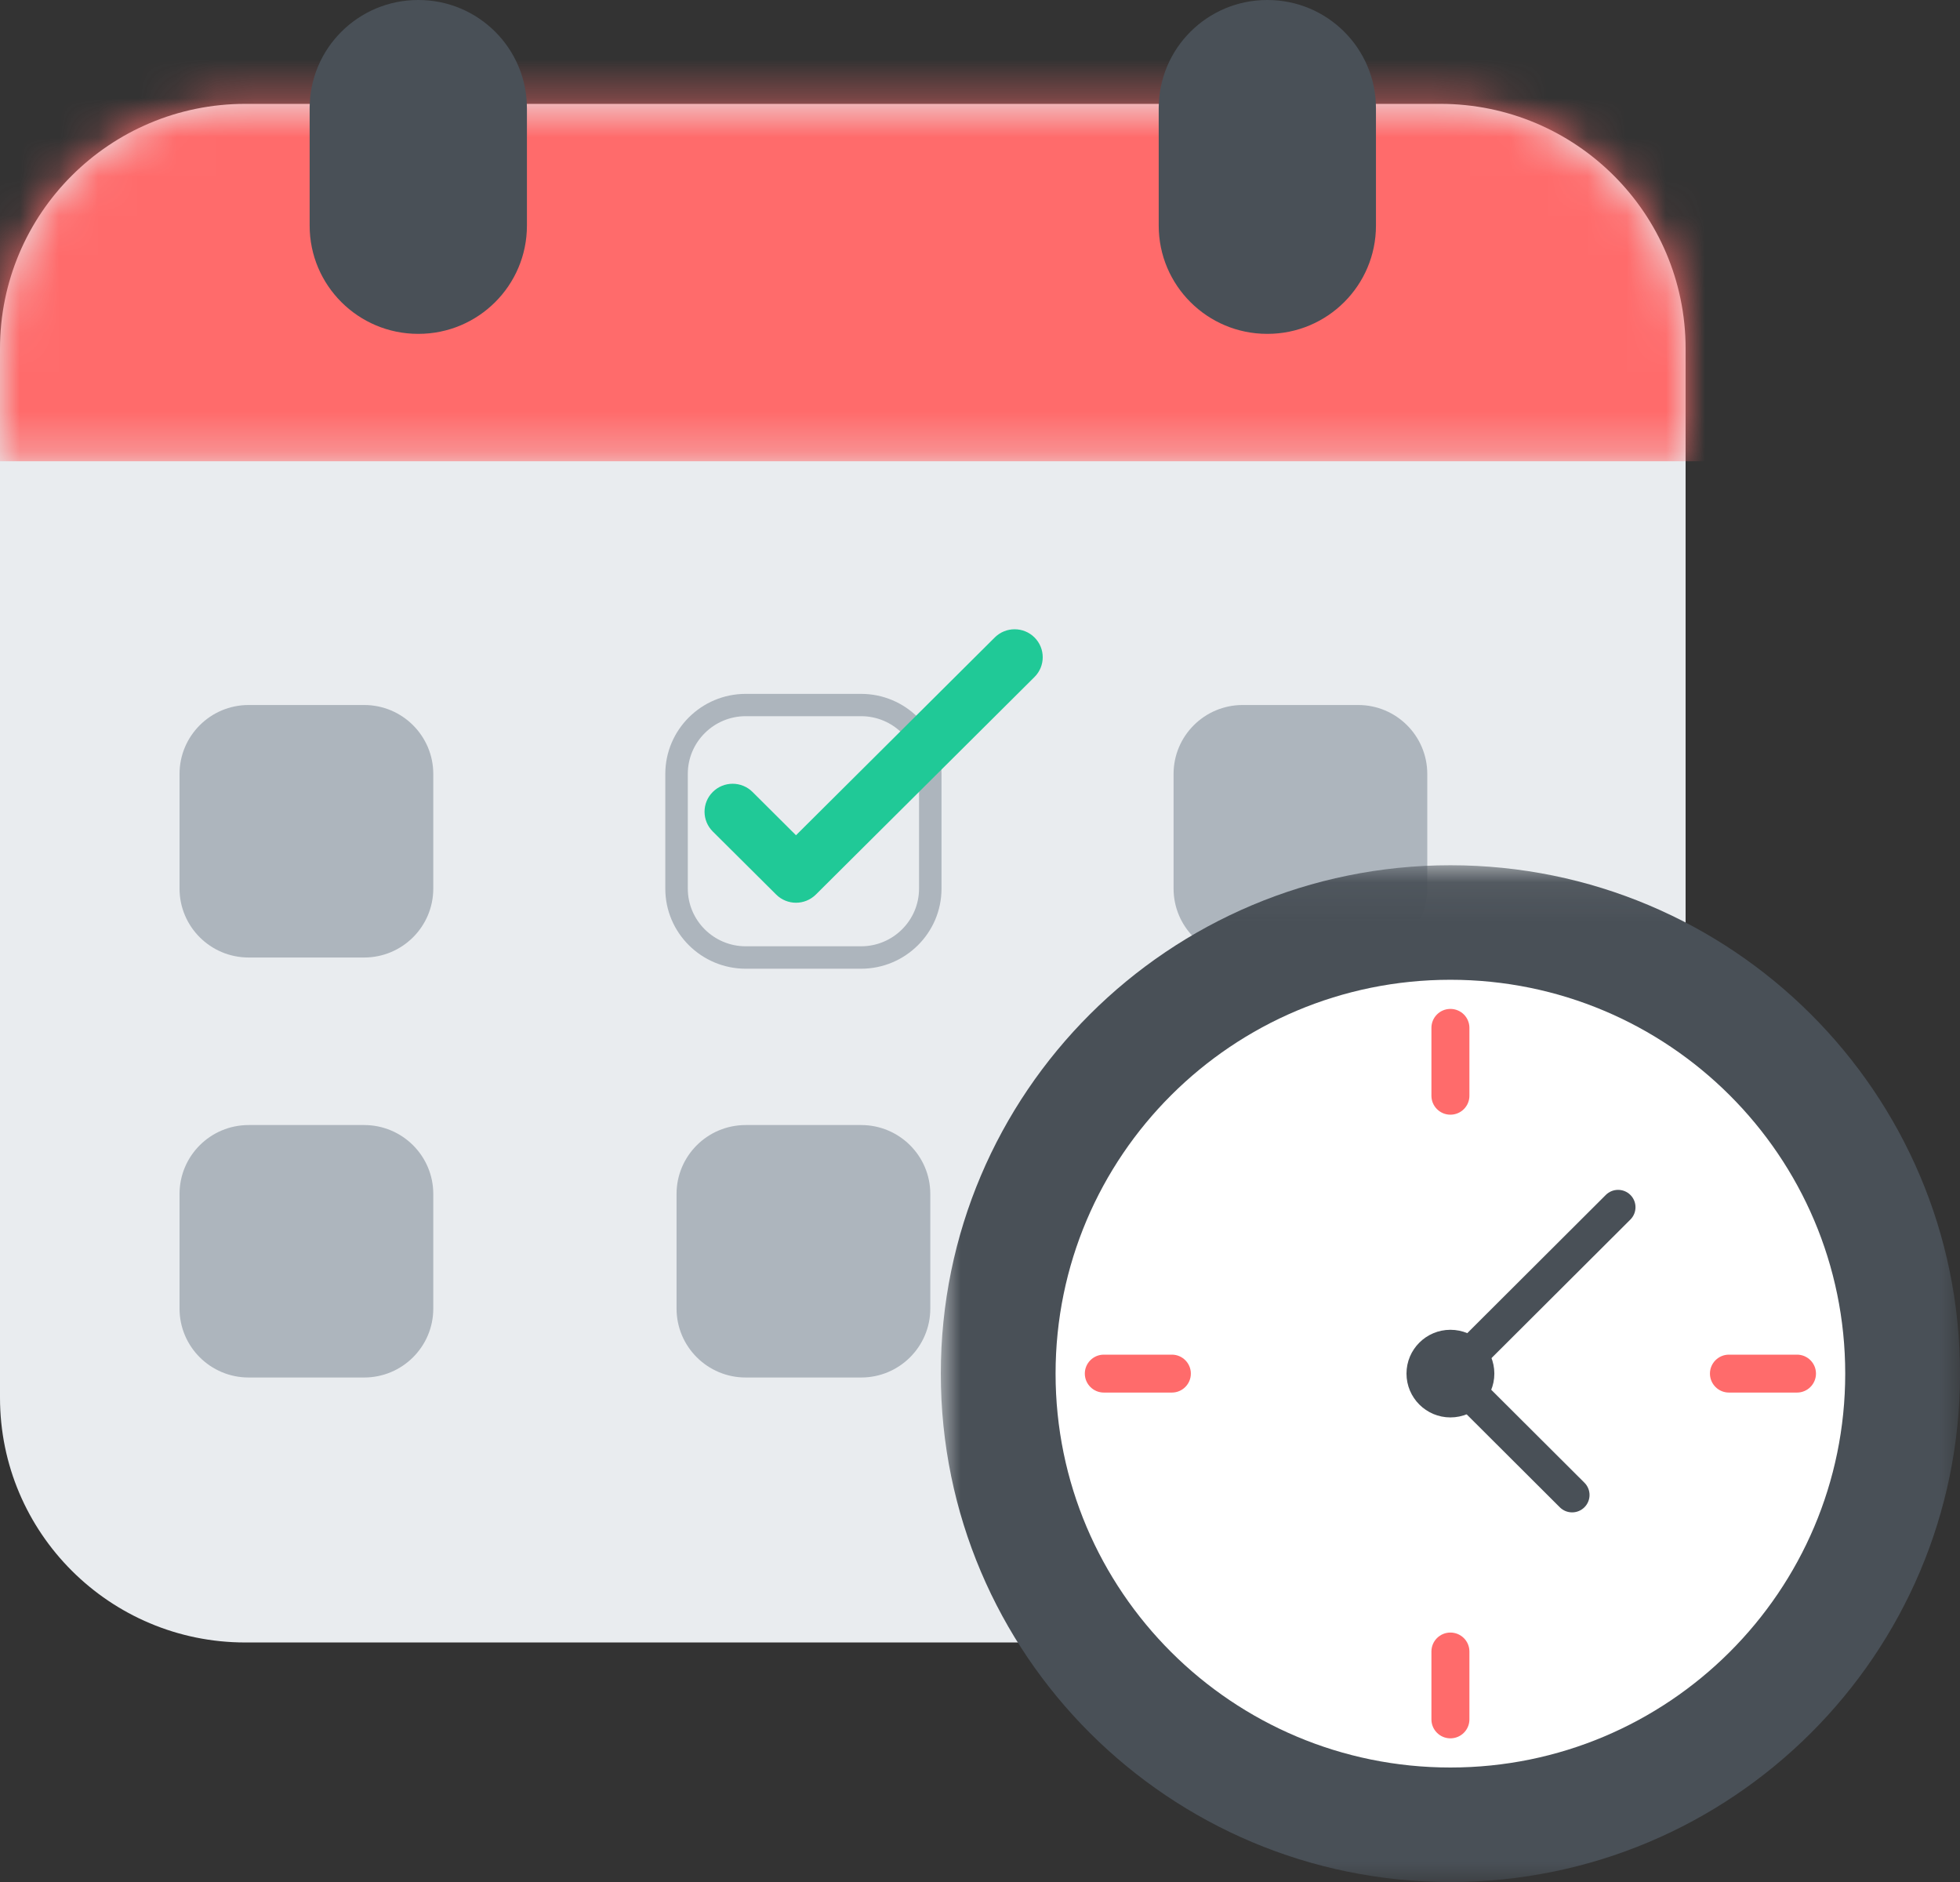 <svg width="50" height="48" viewBox="0 0 50 48" fill="none" xmlns="http://www.w3.org/2000/svg">
<rect x="0" y="0" width="50" height="48" fill="#333333" stroke="none"/>
<path fill-rule="evenodd" clip-rule="evenodd" d="M36.741 41.891H6.259C2.802 41.891 0 39.096 0 35.648V8.892C0 5.444 2.802 2.649 6.259 2.649H36.741C40.198 2.649 43 5.444 43 8.892V35.648C43 39.096 40.198 41.891 36.741 41.891Z" fill="#E9ECEF"/>
<path fill-rule="evenodd" clip-rule="evenodd" d="M9.29 24.421H6.343C5.369 24.421 4.58 23.634 4.58 22.662V19.74C4.58 18.769 5.369 17.981 6.343 17.981H9.29C10.263 17.981 11.053 18.769 11.053 19.74V22.662C11.053 23.634 10.263 24.421 9.29 24.421Z" fill="#ADB5BD"/>
<path fill-rule="evenodd" clip-rule="evenodd" d="M19.024 18.266C18.209 18.266 17.546 18.926 17.546 19.737V22.664C17.546 23.475 18.209 24.135 19.024 24.135H21.966C22.781 24.135 23.445 23.475 23.445 22.664V19.737C23.445 18.926 22.781 18.266 21.966 18.266H19.024ZM21.966 24.707H19.024C17.893 24.707 16.972 23.791 16.972 22.666V19.739C16.972 18.613 17.893 17.697 19.024 17.697H21.966C23.097 17.697 24.018 18.613 24.018 19.739V22.666C24.018 23.791 23.097 24.707 21.966 24.707Z" fill="#ADB5BD"/>
<path fill-rule="evenodd" clip-rule="evenodd" d="M34.647 24.421H31.701C30.727 24.421 29.938 23.634 29.938 22.662V19.74C29.938 18.769 30.727 17.981 31.701 17.981H34.647C35.621 17.981 36.41 18.769 36.41 19.74V22.662C36.41 23.634 35.621 24.421 34.647 24.421Z" fill="#ADB5BD"/>
<path fill-rule="evenodd" clip-rule="evenodd" d="M9.29 35.133H6.343C5.369 35.133 4.58 34.346 4.58 33.375V30.452C4.58 29.481 5.369 28.694 6.343 28.694H9.29C10.263 28.694 11.053 29.481 11.053 30.452V33.375C11.053 34.346 10.263 35.133 9.29 35.133Z" fill="#ADB5BD"/>
<path fill-rule="evenodd" clip-rule="evenodd" d="M21.969 35.133H19.022C18.049 35.133 17.259 34.346 17.259 33.375V30.452C17.259 29.481 18.049 28.694 19.022 28.694H21.969C22.942 28.694 23.732 29.481 23.732 30.452V33.375C23.732 34.346 22.942 35.133 21.969 35.133Z" fill="#ADB5BD"/>
<path fill-rule="evenodd" clip-rule="evenodd" d="M34.647 35.133H31.701C30.727 35.133 29.938 34.346 29.938 33.375V30.452C29.938 29.481 30.727 28.694 31.701 28.694H34.647C35.621 28.694 36.41 29.481 36.41 30.452V33.375C36.41 34.346 35.621 35.133 34.647 35.133Z" fill="#CED4DA"/>
<path fill-rule="evenodd" clip-rule="evenodd" d="M20.306 23.024C20.123 23.024 19.939 22.954 19.8 22.815L18.183 21.207C17.903 20.929 17.903 20.477 18.183 20.199C18.463 19.92 18.917 19.92 19.197 20.199L20.306 21.303L25.377 16.258C25.657 15.98 26.11 15.98 26.39 16.258C26.67 16.537 26.67 16.988 26.39 17.267L20.813 22.815C20.673 22.954 20.49 23.024 20.306 23.024Z" fill="#20C997"/>
<mask id="mask0" mask-type="alpha" maskUnits="userSpaceOnUse" x="0" y="2" width="43" height="10">
<path fill-rule="evenodd" clip-rule="evenodd" d="M0 11.763L0 8.892C0 5.444 2.802 2.649 6.259 2.649H36.741C40.198 2.649 43 5.444 43 8.892V11.763H0H0Z" fill="white"/>
</mask>
<g mask="url(#mask0)">
<path fill-rule="evenodd" clip-rule="evenodd" d="M-6.466 11.764H49.467V-1.531H-6.466V11.764Z" fill="#FF6B6B"/>
</g>
<path fill-rule="evenodd" clip-rule="evenodd" d="M10.674 8.515H10.667C9.139 8.515 7.899 7.279 7.899 5.754V2.76C7.899 1.236 9.139 0 10.667 0H10.674C12.203 0 13.442 1.236 13.442 2.76V5.754C13.442 7.279 12.203 8.515 10.674 8.515Z" fill="#495057"/>
<path fill-rule="evenodd" clip-rule="evenodd" d="M32.333 8.515H32.326C30.798 8.515 29.559 7.279 29.559 5.754V2.76C29.559 1.236 30.798 0 32.326 0H32.333C33.862 0 35.101 1.236 35.101 2.76V5.754C35.101 7.279 33.862 8.515 32.333 8.515Z" fill="#495057"/>
<mask id="mask1" mask-type="alpha" maskUnits="userSpaceOnUse" x="24" y="22" width="27" height="27">
<path fill-rule="evenodd" clip-rule="evenodd" d="M50 22.068V48.001H37.001H24V22.068H50Z" fill="white"/>
</mask>
<g mask="url(#mask1)">
<path fill-rule="evenodd" clip-rule="evenodd" d="M50.001 35.035C50.001 42.196 44.18 48.001 37.001 48.001C29.821 48.001 24 42.196 24 35.035C24 27.873 29.821 22.068 37.001 22.068C44.18 22.068 50.001 27.873 50.001 35.035Z" fill="#495057"/>
</g>
<path fill-rule="evenodd" clip-rule="evenodd" d="M47.072 35.034C47.072 40.582 42.562 45.08 37 45.08C31.438 45.08 26.928 40.582 26.928 35.034C26.928 29.486 31.438 24.989 37 24.989C42.562 24.989 47.072 29.486 47.072 35.034Z" fill="white"/>
<path fill-rule="evenodd" clip-rule="evenodd" d="M37 28.43C36.733 28.43 36.516 28.214 36.516 27.947V26.215C36.516 25.948 36.733 25.732 37 25.732C37.268 25.732 37.485 25.948 37.485 26.215V27.947C37.485 28.214 37.268 28.43 37 28.43Z" fill="#FF6B6B"/>
<path fill-rule="evenodd" clip-rule="evenodd" d="M29.895 35.517H28.159C27.891 35.517 27.674 35.3 27.674 35.033C27.674 34.767 27.891 34.55 28.159 34.55H29.895C30.162 34.55 30.379 34.767 30.379 35.033C30.379 35.3 30.162 35.517 29.895 35.517Z" fill="#FF6B6B"/>
<path fill-rule="evenodd" clip-rule="evenodd" d="M37 44.336C36.733 44.336 36.516 44.12 36.516 43.853V42.121C36.516 41.854 36.733 41.638 37 41.638C37.268 41.638 37.485 41.854 37.485 42.121V43.853C37.485 44.12 37.268 44.336 37 44.336Z" fill="#FF6B6B"/>
<path fill-rule="evenodd" clip-rule="evenodd" d="M45.842 35.517H44.106C43.838 35.517 43.621 35.3 43.621 35.033C43.621 34.767 43.838 34.55 44.106 34.55H45.842C46.109 34.55 46.326 34.767 46.326 35.033C46.326 35.3 46.109 35.517 45.842 35.517Z" fill="#FF6B6B"/>
<path fill-rule="evenodd" clip-rule="evenodd" d="M37.024 35.033C36.851 34.86 36.851 34.579 37.024 34.407L40.964 30.477C41.137 30.304 41.418 30.304 41.592 30.477C41.765 30.65 41.765 30.93 41.592 31.104L37.652 35.033C37.479 35.206 37.198 35.206 37.024 35.033Z" fill="#495057"/>
<path fill-rule="evenodd" clip-rule="evenodd" d="M40.419 38.443C40.246 38.616 39.964 38.616 39.791 38.443L36.993 35.652C36.82 35.479 36.82 35.199 36.993 35.026C37.167 34.853 37.448 34.853 37.621 35.026L40.419 37.816C40.593 37.989 40.593 38.27 40.419 38.443Z" fill="#495057"/>
<path fill-rule="evenodd" clip-rule="evenodd" d="M38.121 35.033C38.121 35.65 37.619 36.151 37 36.151C36.382 36.151 35.88 35.65 35.88 35.033C35.88 34.416 36.382 33.916 37 33.916C37.619 33.916 38.121 34.416 38.121 35.033Z" fill="#495057"/>
</svg>
